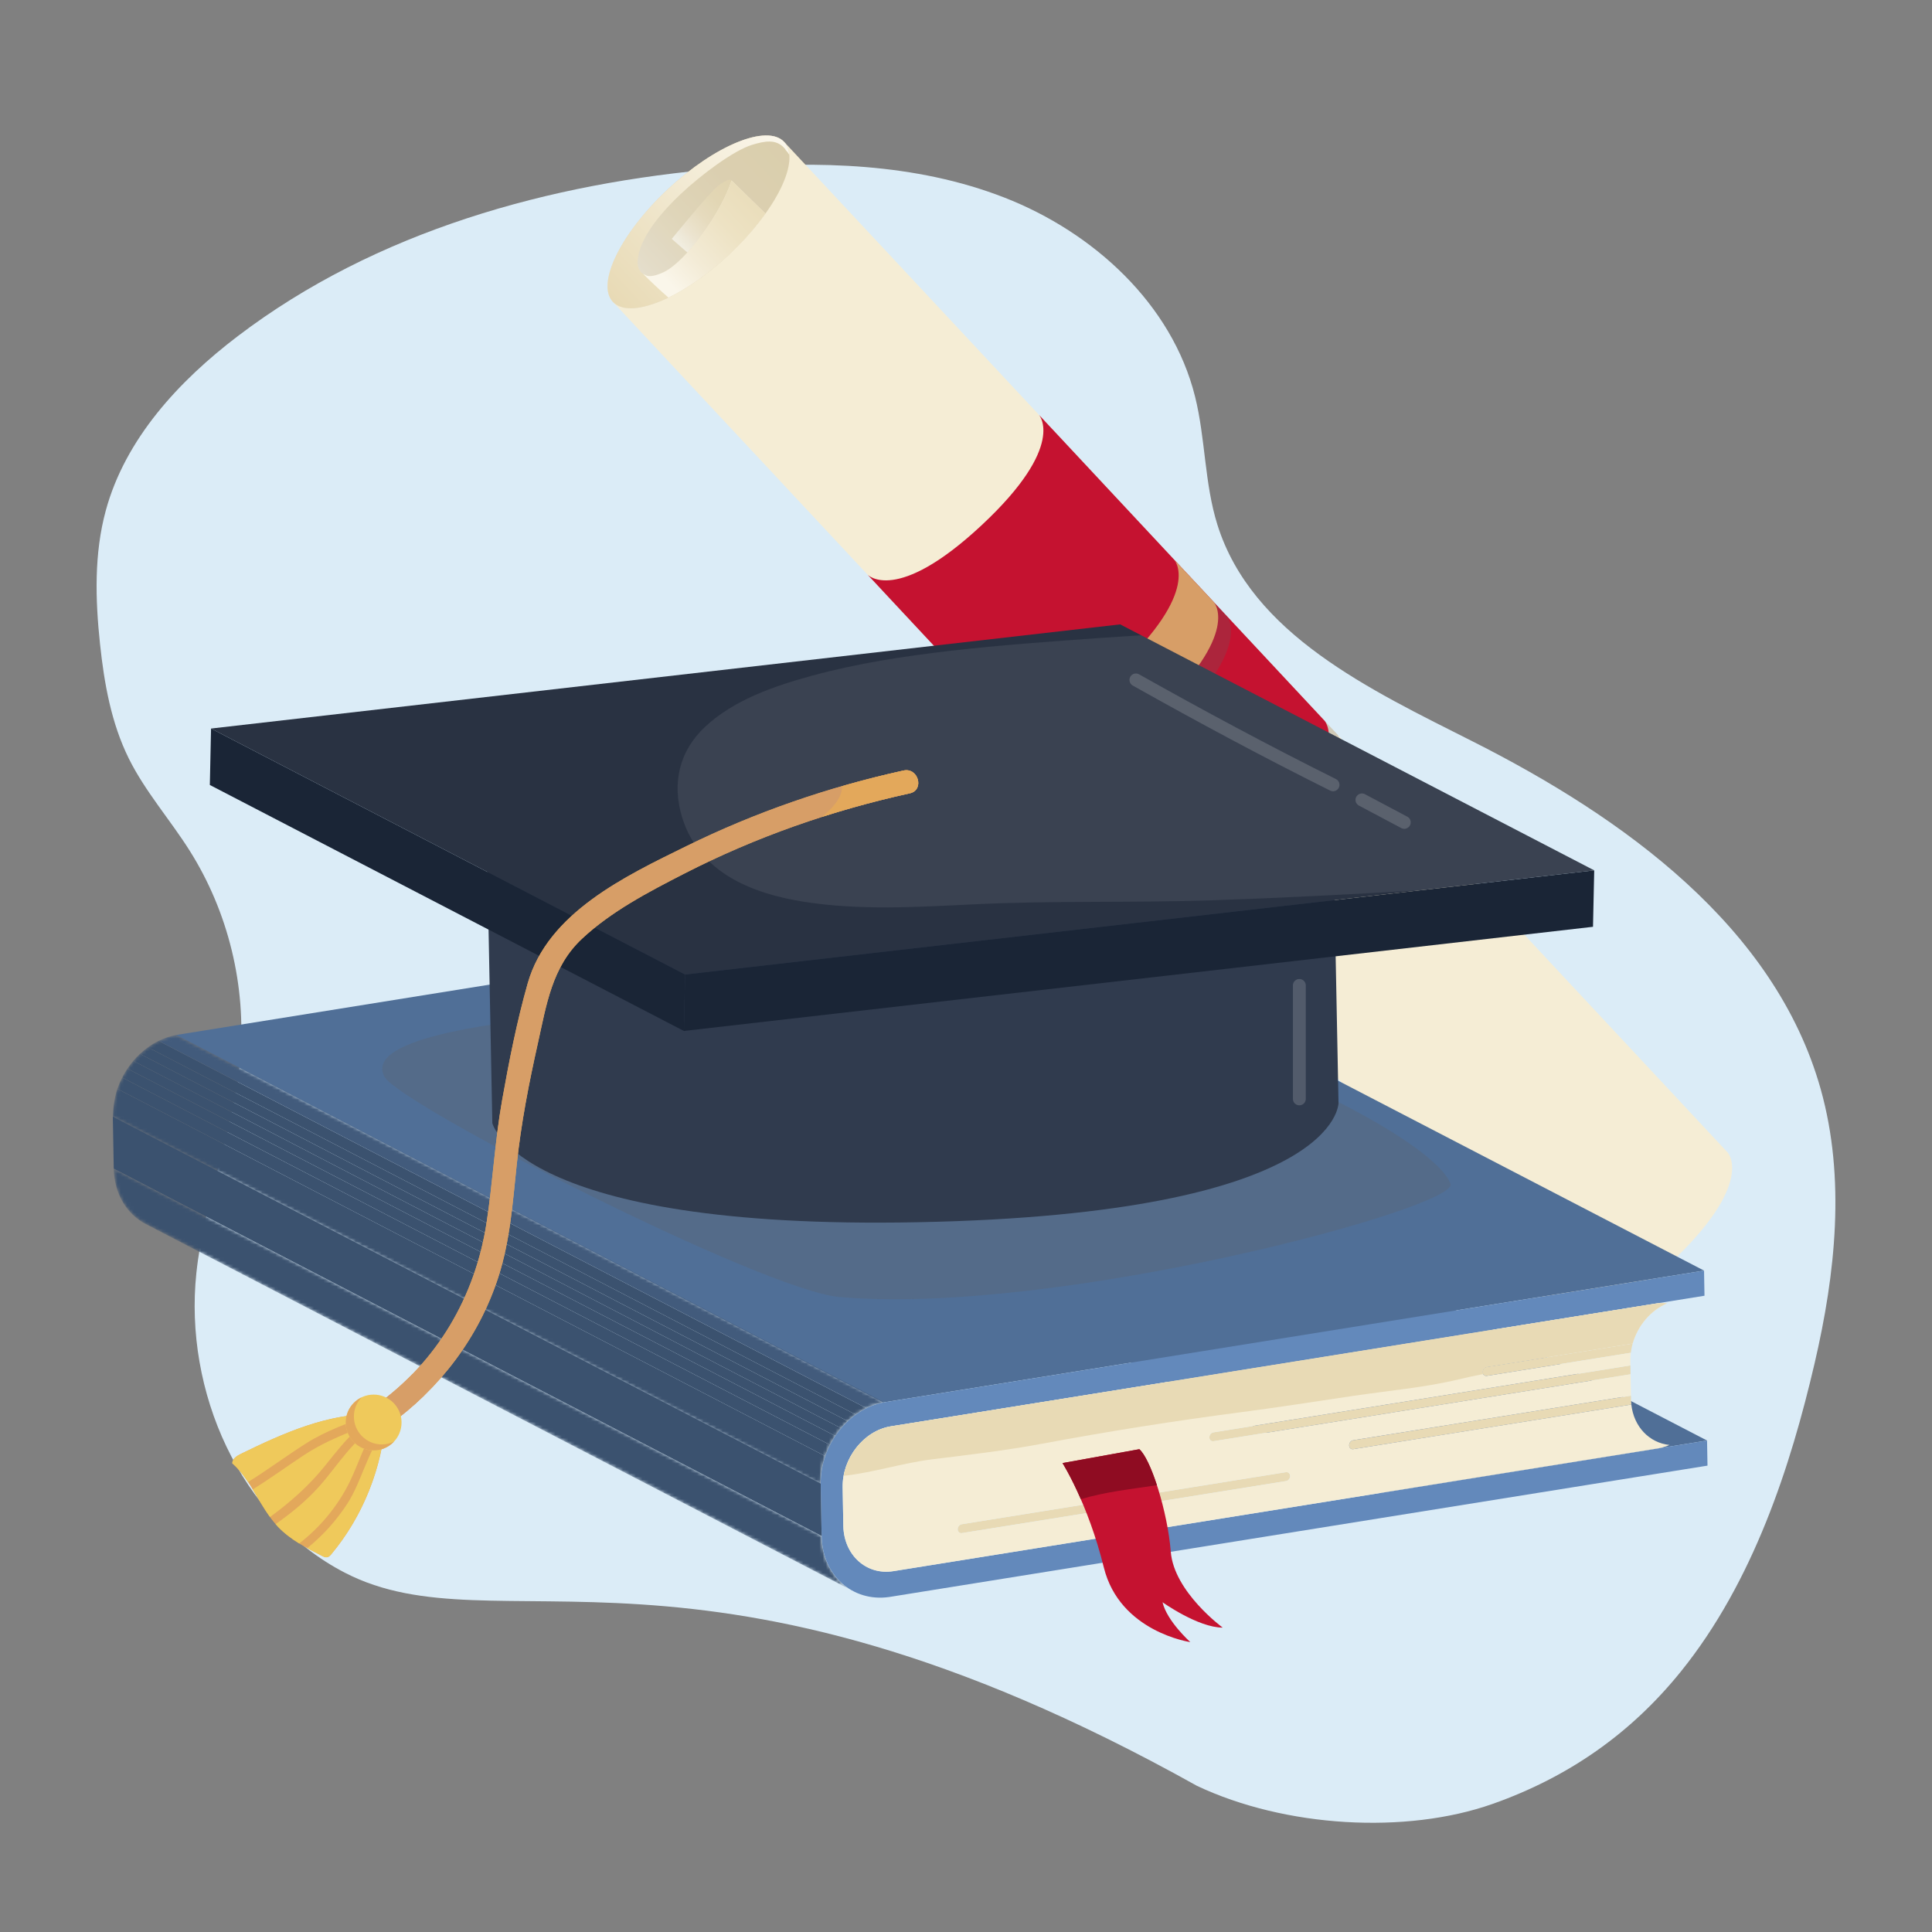 <svg width="600" height="600" viewBox="0 0 600 600" fill="none" xmlns="http://www.w3.org/2000/svg">
<rect x="0" y="0" width="600" height="600" fill="#808080" stroke="none"/>
<g clip-path="url(#clip0_6547_98574)">
<path d="M371.737 554.615C216.85 468.151 154.457 512.882 107.1 488.421C74.427 471.545 57.136 431.978 60.979 395.404C63.355 372.803 72.64 351.319 74.586 328.677C76.515 306.233 70.913 283.207 58.887 264.158C52.785 254.492 45.084 245.811 40.005 235.57C34.541 224.551 32.358 212.208 31.06 199.977C29.592 186.149 29.202 171.96 32.856 158.542C38.915 136.295 55.501 118.347 73.852 104.387C116.654 71.825 170.66 56.745 224.257 52.316C253.8 49.874 284.327 50.593 311.944 61.366C339.562 72.138 363.975 94.403 371.136 123.168C374.392 136.248 374.04 150.097 378.074 162.959C388.768 197.055 425.557 214.196 457.452 230.307C504.253 253.947 551.268 287.776 565.438 338.259C573.19 365.881 570.052 395.444 563.542 423.384C556.112 455.276 544.539 491.173 522.029 519.085C506.417 538.446 486.959 551.96 463.505 560.233C436.686 569.694 399.189 567.579 371.737 554.615Z" fill="#DBECF7"/>
<g opacity="0.21">
<path d="M218.262 73.656C218.262 73.656 230.523 57.408 231.382 53.166C232.239 48.923 229.673 50.317 226.946 52.447C224.218 54.577 212.684 68.79 212.684 68.79L218.262 73.656Z" fill="#606060"/>
<path opacity="0.05" d="M218.262 73.656C218.262 73.656 230.523 57.408 231.382 53.166C232.239 48.923 229.673 50.317 226.946 52.447C224.218 54.577 212.684 68.79 212.684 68.79L218.262 73.656Z" fill="#606060"/>
<path d="M203.798 79.666C204.054 79.83 204.324 79.971 204.621 80.071C205.803 80.774 208.135 80.052 210.007 79.202C216.945 76.048 228.075 60.664 231.251 50.653L241.764 60.938C238.761 65.137 234.945 69.494 230.472 73.67C224.135 79.587 217.527 84.168 211.637 87.02C208.952 84.644 206.309 82.227 203.798 79.666Z" fill="#606060"/>
</g>
<path d="M483.353 407.593C483.353 407.593 492.735 416.545 518.258 392.717C545.384 367.389 536.55 357.927 536.55 357.927L243.524 44.074C243.524 44.074 252.36 53.538 225.762 78.371C199.164 103.203 190.328 93.741 190.328 93.741L483.353 407.593Z" fill="#F5EDD5"/>
<path opacity="0.25" d="M308.824 167.341C335.422 142.508 326.586 133.044 326.586 133.044L415.274 228.035C415.274 228.035 424.109 237.499 396.982 262.825C371.46 286.653 362.076 277.701 362.076 277.701L273.389 182.71C273.389 182.71 282.225 192.174 308.824 167.341Z" fill="#606060"/>
<path d="M304.865 163.099C331.463 138.266 322.627 128.802 322.627 128.802L411.315 223.793C411.315 223.793 420.151 233.257 393.023 258.582C367.501 282.412 358.118 273.459 358.118 273.459L269.43 178.468C269.43 178.468 278.265 187.933 304.865 163.099Z" fill="#C51230"/>
<path opacity="0.25" d="M350.838 212.342C377.436 187.509 368.601 178.046 368.601 178.046L380.903 191.223C380.903 191.223 389.739 200.687 362.611 226.013C337.089 249.841 327.706 240.889 327.706 240.889L315.403 227.712C315.403 227.712 324.24 237.175 350.838 212.342Z" fill="#606060"/>
<path d="M346.879 208.101C373.478 183.268 364.642 173.805 364.642 173.805L376.944 186.982C376.944 186.982 385.78 196.446 358.652 221.773C333.131 245.601 323.747 236.649 323.747 236.649L311.445 223.472C311.445 223.472 320.281 232.934 346.879 208.101Z" fill="#D79E67"/>
<path d="M190.329 93.741C195.57 99.355 211.727 92.788 226.417 79.073C241.107 65.358 248.767 49.688 243.525 44.074C238.283 38.46 222.127 45.027 207.436 58.742C192.748 72.457 185.087 88.127 190.329 93.741Z" fill="url(#paint0_linear_6547_98574)"/>
<path opacity="0.1" d="M226.401 79.079C241.09 65.364 248.75 49.696 243.508 44.082C238.267 38.468 222.11 45.035 207.421 58.75C192.732 72.464 185.073 88.133 190.314 93.746C195.555 99.36 211.712 92.793 226.401 79.079Z" fill="#606060"/>
<path d="M214.206 79.058C214.206 79.058 226.467 62.809 227.326 58.567C228.183 54.325 225.617 55.718 222.89 57.848C220.162 59.978 208.628 74.192 208.628 74.192L214.206 79.058Z" fill="url(#paint1_linear_6547_98574)"/>
<path opacity="0.05" d="M214.206 79.058C214.206 79.058 226.467 62.809 227.326 58.567C228.183 54.325 225.617 55.718 222.89 57.848C220.162 59.978 208.628 74.192 208.628 74.192L214.206 79.058Z" fill="#606060"/>
<path d="M207.436 58.742C222.127 45.027 238.283 38.46 243.525 44.074C244.492 45.11 245.005 46.495 245.131 48.139C244.807 47.526 244.419 47.02 243.99 46.586C243.948 46.505 243.929 46.421 243.868 46.343C241.193 42.913 237.242 43.871 233.59 44.975C227.934 46.683 217.86 54.149 211.273 60.37C206.205 65.156 198.301 73.75 198.032 81.232C197.95 83.544 198.999 84.941 200.566 85.473C201.748 86.175 204.08 85.454 205.952 84.603C212.89 81.45 224.02 66.065 227.197 56.055L237.709 66.339C234.706 70.538 230.89 74.895 226.417 79.071C211.727 92.786 195.57 99.354 190.329 93.74C185.087 88.127 192.748 72.457 207.436 58.742Z" fill="url(#paint2_linear_6547_98574)"/>
<path d="M199.744 85.068C200 85.231 200.27 85.373 200.567 85.473C201.749 86.175 204.081 85.454 205.953 84.603C212.891 81.45 224.021 66.066 227.197 56.055L237.71 66.34C234.707 70.539 230.891 74.896 226.418 79.072C220.081 84.988 213.473 89.57 207.583 92.422C204.898 90.046 202.255 87.629 199.744 85.068Z" fill="url(#paint3_linear_6547_98574)"/>
<path d="M429.018 463.605L209.18 349.528L310.303 333.294L530.14 447.371L429.018 463.605Z" fill="#506F97"/>
<path d="M507.028 417.253C506.774 418.182 506.584 419.134 506.466 420.109L461.758 427.286C461.053 427.4 460.472 426.874 460.459 426.111C460.445 425.36 461.005 424.641 461.71 424.527L507.028 417.253Z" fill="#E8DAB5"/>
<path d="M506.506 433.441L506.526 434.596C506.527 434.681 506.53 434.766 506.533 434.851C506.549 435.302 506.585 435.749 506.637 436.187L420.279 450.05C419.584 450.162 419.004 449.637 418.99 448.874C418.977 448.123 419.536 447.403 420.23 447.291L506.506 433.441Z" fill="#E8DAB5"/>
<path d="M506.339 424.044L506.388 426.791L376.877 447.583C376.172 447.696 375.591 447.171 375.577 446.408C375.564 445.657 376.123 444.948 376.828 444.835L506.339 424.044Z" fill="#E8DAB5"/>
<path d="M399.362 457.197C400.056 457.086 400.648 457.621 400.661 458.372C400.675 459.135 400.106 459.844 399.41 459.956L298.723 476.119C298.018 476.233 297.437 475.708 297.424 474.944C297.41 474.194 297.969 473.474 298.674 473.36L399.362 457.197Z" fill="#E8DAB5"/>
<mask id="mask0_6547_98574" style="mask-type:luminance" maskUnits="userSpaceOnUse" x="35" y="362" width="231" height="133">
<path d="M265.068 494.19L45.231 380.113C39.372 377.073 35.465 370.768 35.327 362.942L255.165 477.019C255.304 484.846 259.209 491.15 265.068 494.19Z" fill="white"/>
</mask>
<g mask="url(#mask0_6547_98574)">
<path d="M265.068 494.19L45.231 380.113C39.372 377.073 35.465 370.768 35.327 362.942L255.165 477.019C255.304 484.846 259.209 491.15 265.068 494.19Z" fill="#3B526F"/>
</g>
<path d="M309.369 280.52L206.309 297.064L54.725 321.422L274.266 435.546L426.146 411.142L529.206 394.597L309.369 280.52Z" fill="#506F97"/>
<path d="M529.207 394.597L529.344 402.402L514.083 404.852L276.662 442.966C268.27 444.314 261.532 452.851 261.693 461.935L261.903 473.867C262.064 482.951 269.066 489.283 277.458 487.936L429.017 463.606L530.14 447.372L530.278 455.166L429.269 471.382L276.113 495.969C264.598 497.582 255.378 489.121 255.163 477.021L254.878 460.952C254.664 448.852 263.534 437.498 274.668 435.486L426.143 411.146L529.207 394.597Z" fill="#6389BB"/>
<path d="M506.626 436.188C507.385 443.109 512.239 448.107 518.474 448.748C517.319 449.249 516.12 449.62 514.878 449.82L277.457 487.935C269.065 489.283 262.063 482.95 261.903 473.866L261.692 461.934C261.531 452.85 268.269 444.313 276.662 442.965L514.082 404.85C515.326 404.651 516.531 404.637 517.696 404.753C512.64 406.918 508.604 411.684 507.028 417.25L461.71 424.526C461.005 424.639 460.447 425.358 460.459 426.11C460.473 426.873 461.053 427.398 461.758 427.285L506.449 420.111C506.345 420.953 506.299 421.806 506.314 422.663L506.338 424.042L376.827 444.833C376.122 444.946 375.562 445.654 375.576 446.406C375.589 447.169 376.17 447.695 376.875 447.581L506.387 426.789L506.504 433.439L420.228 447.289C419.534 447.4 418.975 448.12 418.989 448.872C419.002 449.635 419.583 450.161 420.277 450.049L506.626 436.188ZM399.412 459.956C400.106 459.846 400.675 459.135 400.663 458.372C400.649 457.621 400.058 457.086 399.364 457.197L298.676 473.361C297.971 473.474 297.413 474.193 297.425 474.945C297.439 475.708 298.02 476.233 298.725 476.12L399.412 459.956Z" fill="#F5EDD5"/>
<path d="M289.548 453.198C301.004 451.787 312.39 450.463 323.746 448.34C344.438 444.472 364.921 441.243 385.786 438.523C397.253 437.028 408.678 435.225 420.117 433.525C431.13 431.889 442.372 430.942 453.202 428.336C455.679 427.74 458.153 427.204 460.629 426.715C460.533 426.539 460.464 426.342 460.46 426.111C460.446 425.36 461.006 424.64 461.711 424.527L507.029 417.252C508.605 411.684 512.64 406.918 517.697 404.755C516.531 404.639 515.327 404.652 514.083 404.852L276.662 442.966C269.395 444.133 263.378 450.693 261.997 458.328C271.283 457.323 280.247 454.345 289.548 453.198Z" fill="#E8DAB5"/>
<path d="M255.163 477.018L35.326 362.941L35.04 346.784L254.876 460.733L255.163 477.018Z" fill="#3B526F"/>
<mask id="mask1_6547_98574" style="mask-type:luminance" maskUnits="userSpaceOnUse" x="35" y="321" width="240" height="140">
<path d="M254.877 460.948L35.04 346.871C34.825 334.771 43.696 323.417 54.83 321.404L274.667 435.481C263.533 437.494 254.664 448.848 254.877 460.948Z" fill="white"/>
</mask>
<g mask="url(#mask1_6547_98574)">
<path d="M254.877 461.307L35.04 347.989C34.987 344.989 35.492 340.917 36.451 338.141L256.288 452.218C255.329 454.994 254.824 457.948 254.877 460.946" fill="#3B526F"/>
<path d="M256.289 452.219L36.451 338.142C36.866 336.94 37.367 335.772 37.944 334.647L257.781 448.724C257.204 449.849 256.705 451.017 256.289 452.219Z" fill="#3B526F"/>
<path d="M257.782 448.723L37.944 334.646C38.436 333.689 38.983 332.762 39.58 331.874L259.417 445.951C258.82 446.839 258.273 447.766 257.782 448.723Z" fill="#3B526F"/>
<path d="M259.417 445.95L39.579 331.873C40.142 331.036 40.75 330.234 41.398 329.471L261.236 443.548C260.587 444.311 259.98 445.114 259.417 445.95Z" fill="#3B526F"/>
<path d="M261.235 443.548L41.398 329.471C42.05 328.703 42.744 327.974 43.474 327.292L263.311 441.369C262.58 442.052 261.887 442.78 261.235 443.548Z" fill="#3B526F"/>
<path d="M263.312 441.368L43.475 327.291C44.258 326.558 45.085 325.877 45.948 325.256L265.785 439.333C264.922 439.954 264.096 440.635 263.312 441.368Z" fill="#3B526F"/>
<path d="M265.782 439.333L45.945 325.256C46.998 324.497 48.106 323.827 49.258 323.258L269.095 437.335C267.943 437.904 266.836 438.574 265.782 439.333Z" fill="#3B526F"/>
<path d="M269.096 437.336L49.258 323.259C51.024 322.387 52.893 321.754 54.83 321.404L274.667 435.481C272.73 435.831 270.861 436.465 269.096 437.336Z" fill="#425B7C"/>
</g>
<path d="M329.973 454.372C329.973 454.372 337.851 466.753 342.804 486.786C347.756 506.819 369.66 509.971 369.66 509.971C369.66 509.971 362.387 503.444 361.036 497.591C361.036 497.591 372.066 505.468 379.719 505.468C379.719 505.468 364.586 494.391 363.598 481.923C362.611 469.454 357.434 453.187 353.832 450.065L329.973 454.372Z" fill="#C51230"/>
<path d="M359.298 461.241C357.522 455.811 355.507 451.516 353.834 450.065L329.973 454.372C329.973 454.372 332.537 458.411 335.658 465.585C343.369 463.27 351.362 462.457 359.298 461.241Z" fill="#8F0C22"/>
<path opacity="0.25" d="M450.472 367.673C453.063 375.028 328.231 408.73 260.676 402.796C236.898 400.707 124.199 343.156 119.412 334.398C108.881 315.137 219.598 311.629 287.362 309.335C355.124 307.042 444.797 351.56 450.472 367.673Z" fill="#606060"/>
<path d="M415.687 342.485C415.687 342.485 416.362 377.006 284.956 379.576C160.937 382.002 152.899 348.814 152.899 348.814L151.154 259.562L413.965 254.423L415.687 342.485Z" fill="#303B4E"/>
<path d="M212.76 302.647L65.542 226.254L347.878 193.906L495.097 270.3L212.76 302.647Z" fill="#293242"/>
<path d="M212.384 320.172L65.167 243.779L65.543 226.254L212.761 302.647L212.384 320.172Z" fill="#1A2536"/>
<path d="M212.762 302.647L495.098 270.3L494.721 287.825L212.385 320.172L212.762 302.647Z" fill="#1A2536"/>
<g opacity="0.08">
<path d="M341.631 198.123C326.161 199.233 310.683 200.312 295.273 202.099C280.715 203.787 266.124 206.014 251.972 209.898C240.432 213.067 228.017 217.313 219.075 225.614C210.896 233.205 208.577 243.372 211.874 253.957C217.156 270.916 233.332 277.477 249.594 280.048C267 282.801 284.813 281.705 302.328 280.853C327.044 279.65 351.846 280.426 376.588 279.594C398.146 278.869 419.683 277.74 441.214 276.473L495.106 270.298L354.397 197.283C350.117 197.597 345.84 197.822 341.631 198.123Z" fill="#FAFAFA"/>
</g>
<path d="M116.709 439.189C102.06 438.785 88.079 445.03 74.832 451.506C73.584 452.116 72.151 453.013 72.132 454.439C78.169 459.751 80.737 468.231 86.275 474.094C90.099 478.142 95.116 480.712 100.03 483.205C100.536 483.461 101.093 483.726 101.645 483.606C102.18 483.49 102.58 483.043 102.935 482.615C112.667 470.925 118.665 455.969 119.786 440.593" fill="#E3A85B"/>
<path d="M280.596 239.294C257.245 244.414 234.582 252.252 213.12 262.798C194.238 272.077 170.125 283.457 163.889 305.372C160.508 317.26 158.078 329.638 155.917 341.801C153.674 354.436 153.042 367.232 151.083 379.895C147.564 402.659 135.764 422.866 116.93 436.323C113.119 439.048 116.782 445.418 120.636 442.663C136.578 431.271 148.69 415.344 154.757 396.64C158.433 385.303 159.237 373.382 160.483 361.606C161.824 348.927 164.25 336.445 167.036 324.012C169.72 312.037 171.384 300.314 180.711 291.567C189.792 283.05 201.462 276.969 212.471 271.326C234.644 259.959 258.224 251.709 282.549 246.375C287.163 245.364 285.21 238.283 280.596 239.294Z" fill="#E3A85B"/>
<path d="M280.596 239.294C257.245 244.414 234.582 252.252 213.12 262.798C194.238 272.077 170.125 283.457 163.889 305.372C160.508 317.26 158.078 329.638 155.917 341.801C153.674 354.436 153.042 367.232 151.083 379.895C147.564 402.659 135.764 422.866 116.93 436.323C113.119 439.048 116.782 445.418 120.636 442.663C136.578 431.271 148.69 415.344 154.757 396.64C158.433 385.303 159.237 373.382 160.483 361.606C161.824 348.927 164.25 336.445 167.036 324.012C169.72 312.037 171.384 300.314 180.711 291.567C189.792 283.05 201.462 276.969 212.471 271.326C234.644 259.959 258.224 251.709 282.549 246.375C287.163 245.364 285.21 238.283 280.596 239.294Z" fill="#D79E67"/>
<path d="M128.094 426.706C124.701 430.191 120.99 433.422 116.93 436.323C113.119 439.047 116.782 445.418 120.636 442.663C124.566 439.855 128.261 436.767 131.693 433.434C130.105 431.327 128.775 429.123 128.094 426.706Z" fill="#D79E67"/>
<path d="M280.596 239.294C274.159 240.706 267.782 242.344 261.461 244.167C261.667 247.38 258.937 250.753 255.199 253.727C264.184 250.85 273.311 248.399 282.548 246.374C287.163 245.364 285.21 238.283 280.596 239.294Z" fill="#E3A85B"/>
<path d="M77.029 460.258C83.121 456.486 88.861 452.194 94.921 448.336C101.347 444.247 108.4 441.836 115.473 439.188C101.273 439.154 87.704 445.211 74.83 451.505C73.582 452.115 72.149 453.012 72.13 454.438C74.045 456.121 75.608 458.123 77.029 460.258Z" fill="#EFC95B"/>
<path d="M101.09 455.027C104.299 451.017 107.416 446.986 111.17 443.715C105.317 445.989 99.627 448.438 94.275 451.976C88.977 455.48 83.867 459.217 78.481 462.549C80.236 465.425 81.874 468.415 83.839 471.119C90.216 466.485 96.063 461.309 101.09 455.027Z" fill="#EFC95B"/>
<path d="M92.917 479.336C99.535 474.227 104.976 467.633 108.665 460.084C111.528 454.224 113.251 447.641 117.334 442.555C109.562 446.964 104.824 455.286 98.946 461.83C95.061 466.157 90.436 469.916 85.597 473.327C85.821 473.584 86.039 473.845 86.272 474.092C88.232 476.166 90.505 477.849 92.917 479.336Z" fill="#EFC95B"/>
<path d="M107.851 466.998C104.443 472.254 100.247 476.896 95.413 480.786C96.935 481.626 98.483 482.422 100.026 483.204C100.532 483.461 101.088 483.726 101.641 483.606C102.176 483.489 102.574 483.042 102.931 482.614C111.889 471.854 117.672 458.326 119.41 444.25C114.109 450.708 112.381 460.01 107.851 466.998Z" fill="#EFC95B"/>
<path d="M124.706 441.771C124.706 446.557 120.826 450.438 116.04 450.438C111.253 450.438 107.373 446.557 107.373 441.771C107.373 436.985 111.253 433.104 116.04 433.104C120.826 433.104 124.706 436.983 124.706 441.771Z" fill="#EFC95B"/>
<path d="M118.572 448.581C113.786 448.581 109.905 444.701 109.905 439.915C109.905 437.613 110.808 435.528 112.272 433.976C109.376 435.379 107.373 438.337 107.373 441.772C107.373 446.558 111.253 450.438 116.04 450.438C118.525 450.438 120.76 449.386 122.341 447.71C121.2 448.262 119.925 448.581 118.572 448.581Z" fill="#E3A85B"/>
<path opacity="0.17" d="M422.962 248.414C427.343 250.74 431.724 253.064 436.106 255.39" stroke="#FAFAFA" stroke-width="4" stroke-miterlimit="10" stroke-linecap="round" stroke-linejoin="round"/>
<path opacity="0.17" d="M352.765 211.159C372.921 222.485 393.291 233.426 413.989 243.732" stroke="#FAFAFA" stroke-width="4" stroke-miterlimit="10" stroke-linecap="round" stroke-linejoin="round"/>
<path opacity="0.17" d="M403.523 306.036V341.267" stroke="#FAFAFA" stroke-width="4" stroke-miterlimit="10" stroke-linecap="round" stroke-linejoin="round"/>
</g>
<defs>
<linearGradient id="paint0_linear_6547_98574" x1="243.526" y1="44.057" x2="190.332" y2="93.721" gradientUnits="userSpaceOnUse">
<stop stop-color="#E8DAB5"/>
<stop offset="0.291" stop-color="#E9DCB9"/>
<stop offset="0.553" stop-color="#EDE2C3"/>
<stop offset="0.802" stop-color="#F3EBD6"/>
<stop offset="1" stop-color="#FAF6EA"/>
</linearGradient>
<linearGradient id="paint1_linear_6547_98574" x1="229.344" y1="58.34" x2="210.378" y2="76.048" gradientUnits="userSpaceOnUse">
<stop stop-color="#E8DAB5"/>
<stop offset="0.291" stop-color="#E9DCB9"/>
<stop offset="0.553" stop-color="#EDE2C3"/>
<stop offset="0.802" stop-color="#F3EBD6"/>
<stop offset="1" stop-color="#FAF6EA"/>
</linearGradient>
<linearGradient id="paint2_linear_6547_98574" x1="243.526" y1="44.057" x2="190.332" y2="93.721" gradientUnits="userSpaceOnUse">
<stop stop-color="#FAF6EA"/>
<stop offset="1" stop-color="#E8DAB5"/>
</linearGradient>
<linearGradient id="paint3_linear_6547_98574" x1="247.456" y1="48.269" x2="194.263" y2="97.932" gradientUnits="userSpaceOnUse">
<stop stop-color="#E8DAB5"/>
<stop offset="0.225" stop-color="#E9DCB9"/>
<stop offset="0.426" stop-color="#EDE2C3"/>
<stop offset="0.618" stop-color="#F3EBD6"/>
<stop offset="0.771" stop-color="#FAF6EA"/>
</linearGradient>
<clipPath id="clip0_6547_98574">
<rect width="600" height="600" fill="white"/>
</clipPath>
</defs>
</svg>
